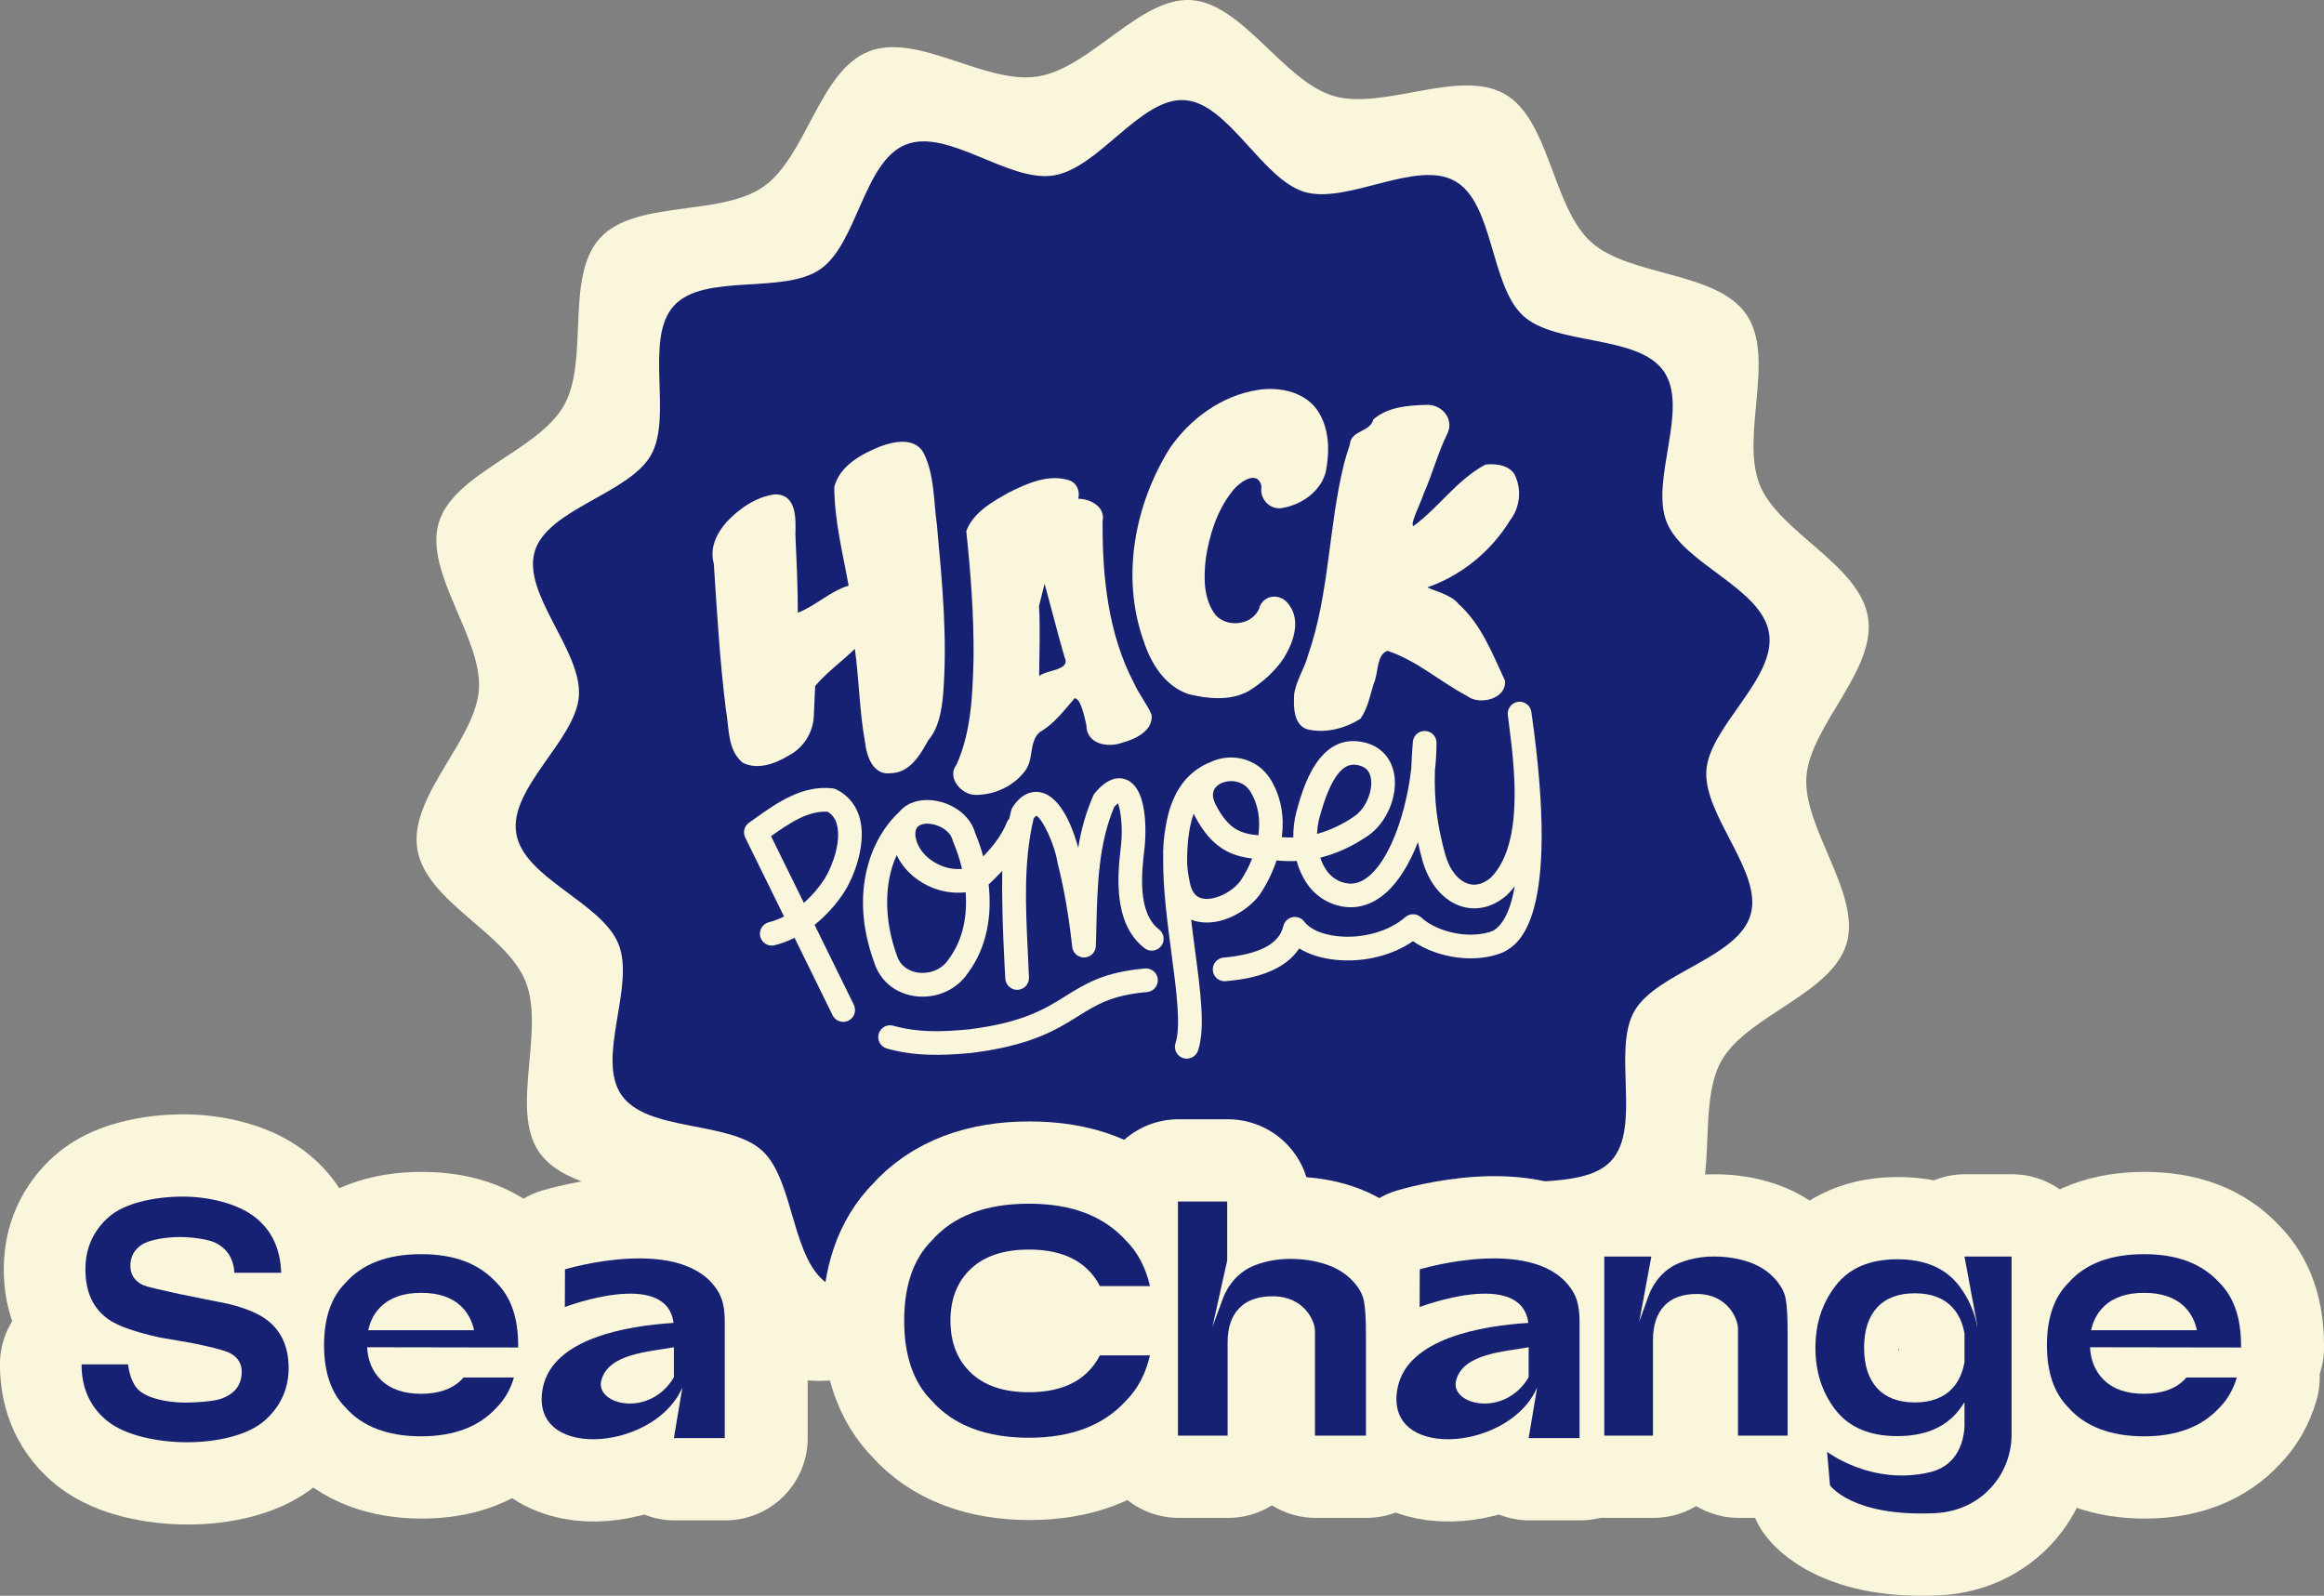 <?xml version="1.0" encoding="UTF-8"?>
<svg id="Layer_2" data-name="Layer 2" xmlns="http://www.w3.org/2000/svg" viewBox="0 0 775.12 532.27">
  <rect x="0" y="0" width="775.12" height="532.27" fill="#808080" stroke="none"/>
  <defs>
    <style>
      .cls-1 {
        fill: #162173;
      }

      .cls-2, .cls-3 {
        fill: #faf6db;
      }

      .cls-3 {
        stroke: #faf6db;
        stroke-linecap: round;
        stroke-linejoin: round;
        stroke-width: 54.88px;
      }
    </style>
  </defs>
  <g>
    <g>
      <path class="cls-2" d="M623.04,205.95c2.81,17.63-19.44,36.19-20.56,53.29s18.36,38.98,13.4,55.53c-5.04,16.83-33.15,23.9-41.72,39.03-8.62,15.2-.25,42.93-12.02,55.85s-40.07,7.12-54.49,17.15-18.65,38.51-35.06,45.1c-15.9,6.38-38.9-11.11-56.53-8.29-17.63,2.81-34.05,26.59-51.15,25.47s-30.8-26.98-47.36-31.95-41.99,9.23-57.12.66-15.88-37.57-28.8-49.34-41.76-9.69-51.79-24.11c-9.87-14.19,2.05-40.52-4.54-56.94s-33.31-26.61-36.12-44.24c-2.81-17.63,19.44-36.19,20.56-53.29s-18.36-38.98-13.4-55.53,33.15-23.9,41.72-39.03c8.62-15.2.25-42.93,12.02-55.85s40.07-7.12,54.49-17.15,18.65-38.51,35.06-45.1,38.9,11.11,56.53,8.29c17.63-2.81,34.05-26.59,51.15-25.47s30.8,26.98,47.36,31.95,41.99-9.23,57.12-.66,15.88,37.57,28.8,49.34c12.86,11.71,41.76,9.69,51.79,24.11s-2.05,40.52,4.54,56.94c6.38,15.9,33.31,26.61,36.12,44.24Z"/>
      <path class="cls-1" d="M590.03,211.22c2.41,15.11-19.96,31.16-20.91,45.81-.99,15.13,18.98,33.98,14.73,48.16-4.32,14.42-31.44,19.18-38.78,32.14-7.38,13.03,2.45,38.72-7.63,49.79-10.03,11.02-36.51,3.62-48.86,12.21-12.15,8.45-14.41,35.9-28.48,41.54-13.62,5.47-34.21-12.69-49.32-10.28-15.11,2.41-29.02,26.08-43.67,25.12-15.13-.99-25.81-26.37-39.99-30.62-14.42-4.32-37.27,10.95-50.23,3.6-13.03-7.38-11.67-34.86-22.74-44.94-11.02-10.03-38.26-6.12-46.86-18.48s4.66-36.29-.99-50.35-31.72-21.92-34.13-37.03c-2.41-15.11,19.96-31.16,20.91-45.81.99-15.13-18.98-33.98-14.73-48.16s31.44-19.18,38.78-32.14-2.45-38.72,7.63-49.79,36.51-3.62,48.86-12.21,14.41-35.9,28.48-41.54,34.21,12.69,49.32,10.28c15.11-2.41,29.02-26.08,43.67-25.12s25.81,26.37,39.99,30.62,37.27-10.95,50.23-3.6,11.67,34.86,22.74,44.94c11.02,10.03,38.26,6.12,46.86,18.48s-4.66,36.29.99,50.35,31.72,21.92,34.13,37.03Z"/>
    </g>
    <g>
      <path class="cls-2" d="M271.44,238.65c-.19,5.61-3.36,10.7-8.32,13.33-4.46,2.73-10.46,4.98-15.45,2.4-5.14-4.3-4.45-11.71-5.56-17.71-2.05-16.18-2.96-32.47-4.04-48.74-1.47-4.98.93-10.03,4.21-13.74,4.22-4.54,9.82-8.42,16.06-9.29,7.42-.17,7.1,8.09,6.95,13.32.39,8.72.81,17.43.81,26.16,6.01-2.33,10.73-7.17,16.95-9.04-1.98-10.9-4.76-21.79-4.79-32.93,1.84-7.08,9.08-11,15.39-13.51,4.52-1.68,11.1-3.04,14.21,1.81,3.89,7.45,3.45,16.14,4.62,24.26,1.73,18.98,3.64,38.1,2.04,57.15-.53,5.26-1.46,10.76-4.99,14.92-2.67,4.9-6.16,10.79-12.5,10.87-5.76.78-8-5.61-8.49-10.24-1.9-10.32-1.98-20.85-3.42-31.24-4.33,4.23-9.32,7.76-13.24,12.4"/>
      <path class="cls-2" d="M420.71,161.99c-1.56-5.77-8.1-.57-10.08,2.36-4.76,6.2-7.19,13.93-8.4,21.55-.83,6.48-.95,13.99,3.3,19.36,3.99,4.17,11.88,3.29,14.38-2.1,1.14-4.85,7.11-5.56,9.88-1.6,4.25,5.31,1.58,12.83-1.63,17.97-3,4.52-7.24,8.21-11.83,11.05-6.11,3.28-13.53,2.53-20.01.92-7.87-2.71-12.52-10.32-14.94-17.87-7.53-21.22-2.94-45.37,8.81-64.17,6.76-9.81,17.3-17.48,29.18-19.37,7.56-1.24,16.63.69,20.68,7.82,3.41,5.81,3.4,12.99,2.15,19.43-1.56,6.32-7.71,10.77-13.85,11.97-4.24,1.24-8.23-2.49-7.64-6.74v-.6"/>
      <path class="cls-2" d="M359.64,166.36c4.03,0,9.1,2.72,8.11,7.42-.13,18.49,1.8,37.64,10.55,54.23,1.63,3.61,4.21,6.76,5.78,10.36.63,5.3-5.27,8.13-9.55,9.28-4.96,1.89-12.24.65-12.2-5.87-.66-2.71-1.81-8.74-3.89-8.89-3.56,4.08-6.86,8.58-11.68,11.33-3.71,3.33-1.86,9.2-4.95,13-3.76,5.02-10.23,7.99-16.46,7.92-4.7.02-9.68-5.85-6.35-10.04,5.04-11.16,5.39-23.68,5.71-35.7.12-14.13-.94-28.23-2.43-42.27,2.38-6.27,8.7-9.76,14.25-12.88,6.1-3.03,13.13-6.21,20-4.07,2.6.84,3.78,3.63,3.08,6.17M346.54,202.12c.46,7.8.08,15.58.05,23.36,2.72-2.15,10.63-1.82,8.47-6.3-2.39-8.1-4.37-16.32-6.66-24.45l-1.84,7.38"/>
      <path class="cls-2" d="M450.2,148.32c.31-4.92,6.76-4.05,7.83-8.4,4.7-4.13,11.45-4.71,17.44-4.86,5.21-.45,9.68,4.58,7.28,9.55-3.18,6.43-4.95,13.42-7.88,19.96-.94,3.13-4.7,10.23-3.47,10.91,8.51-6.23,14.62-15.53,24.03-20.51,3.7-.47,8.87.31,10.2,4.36,1.88,4.74,1.14,10.11-1.94,14.17-6.31,10.32-16.16,18.42-27.61,22.41,1.61,1,7.99,2.39,10.31,5.48,7.64,6.81,11.35,16.6,15.57,25.66.56,6.15-8.59,8.35-12.77,5.03-8.96-4.73-16.69-11.8-26.44-15-3.77,1.33-2.93,7.59-4.61,11-1.18,3.95-2,8.27-4.38,11.64-5.16,3.31-11.81,5-17.85,3.52-4.54-1.58-4.5-7.59-4.28-11.64.66-4.67,3.52-8.65,4.69-13.2,7.12-20.55,6.74-42.65,11.93-63.62.57-2.18,1.21-4.35,1.96-6.47"/>
      <path class="cls-2" d="M281.86,340.81c-1.71.27-3.39-.61-4.16-2.16l-12.7-25.84c-2.16,1.08-4.42,1.92-6.76,2.51-2.13.46-4.24-.89-4.7-3.03-.44-2.04.78-4.08,2.79-4.64,1.79-.45,3.53-1.11,5.17-1.95l-12.94-26.32c-.86-1.75-.32-3.86,1.28-4.98l1.93-1.37c7.35-5.23,15.69-11.18,25.87-10.08.47.05.92.18,1.34.39,3.78,1.86,6.59,5.25,7.7,9.31,2.23,7.73-.89,17.98-4.98,24.7-2.72,4.23-6.1,7.99-10.01,11.15l13.08,26.64c.97,1.96.18,4.33-1.78,5.3-.36.18-.75.3-1.15.37ZM257.17,278.91l10.95,22.26c2.66-2.36,4.98-5.06,6.92-8.04,3.1-5.11,5.56-13.12,4.04-18.28-.43-1.71-1.52-3.19-3.03-4.1-6.61-.38-12.84,3.86-18.87,8.16Z"/>
      <path class="cls-2" d="M339.88,330.12c-.14.02-.28.04-.42.04-2.16.11-4.02-1.54-4.15-3.7-.18-2.89-1.28-21.36-1.04-35.97-1.38,1.47-2.77,2.86-4.15,4.18-.12.12-.25.22-.38.32,1.12,10.1-.42,20.81-6.84,29.46-3.81,5.78-10.83,8.84-17.92,7.79-6.59-.97-11.62-5.25-13.49-11.47-8.45-23.34-.83-41.36,8.35-49.85,1.65-2.05,4.08-3.42,7.09-3.89h.05c7.03-1.1,16.17,3.11,18.32,10.94,1.04,2.51,1.92,5.09,2.63,7.71,3.17-3.31,6.18-7.04,7.84-11.28.19-.49.48-.94.85-1.31.19-.89.4-1.78.62-2.67.11-.43.29-.84.53-1.21,3.44-5.29,7.34-5.34,9.36-4.91,7.01,1.51,10.91,12.65,12.5,18.48.92-5.96,2.59-11.78,4.96-17.32.15-.34.35-.67.59-.95,3.66-4.36,7.24-5.83,10.65-4.37,8.02,3.45,6,21.93,5.91,22.71l-.03.24c-.92,7.92-2.43,21.17,4.79,26.87,1.76,1.3,2.13,3.77.84,5.53s-3.77,2.13-5.53.84c-.07-.05-.14-.11-.21-.16-10.66-8.43-8.76-25.04-7.74-33.97l.03-.24c.63-5.49-.03-11.69-1.03-14-.45.37-.86.78-1.24,1.22-5.25,12.36-5.62,26.47-5.95,40.13-.05,2.09-.1,4.18-.17,6.25-.08,2.18-1.91,3.89-4.09,3.81-1.96-.07-3.57-1.56-3.79-3.51-1.16-10.52-2.75-19.66-4.87-27.95-.02-.13-.06-.25-.08-.38-.89-5.72-4.87-14.4-7.05-15.43-.33.26-.63.57-.87.92-3.41,14.25-2.67,29.47-1.96,44.2.14,2.95.28,5.9.4,8.83.08,1.99-1.34,3.73-3.31,4.06ZM299.07,285.23c-4.64,10.02-3.79,22.82-.1,32.96.01.08.06.16.08.24,1.36,4.67,5.41,5.74,7.08,5.99,3.35.49,7.8-.67,10.21-4.38.05-.08.1-.15.15-.22,4.77-6.38,6.16-14.37,5.58-22.18-4.36.47-8.76-.31-12.69-2.25-4.7-2.31-8.31-5.92-10.31-10.17ZM305.31,278.81c.54,3.89,3.35,7.43,7.55,9.46,2.48,1.24,5.25,1.79,8.01,1.57-.73-3.1-1.72-6.13-2.97-9.07-.08-.19-.15-.39-.2-.59-.88-3.56-5.96-5.91-9.52-5.36h-.02c-2.15.35-3.01,1.55-2.86,3.98h0Z"/>
      <path class="cls-2" d="M396.44,353.08c-2.16.34-4.18-1.14-4.52-3.29-.1-.62-.05-1.25.15-1.84,1.86-5.71.3-17.48-1.35-29.94-1.38-10.42-2.83-21.41-2.77-31.38-.1-3.6.17-7.2.81-10.74,1.54-9.6,5.53-17.34,13.92-21.26.22-.1.44-.18.68-.24,6.26-3.28,15.65-2.13,20.39,5.55,3.74,6.06,4.6,12.82,3.78,19.3,1.27.1,2.55.12,3.82.09-.04-2.9.31-5.8,1.06-8.61,1.98-7.34,7.24-26.84,22.77-23.05,5.25,1.28,8.83,5.09,9.8,10.45,1.33,7.3-2.46,16.37-8.69,20.62-5.21,3.57-10.51,6-15.95,7.33.45,1.4,1.09,2.73,1.89,3.96,1.82,2.7,4.32,4.28,7.44,4.67,2.49.26,4.93-.67,7.36-2.85,7.18-6.44,12.12-21.86,13.67-35.53.09-2.8.27-5.76.53-8.93.21-2.17,2.14-3.77,4.31-3.56,2.02.19,3.56,1.87,3.58,3.9-.01,3.12-.19,6.25-.54,9.35-.29,10.12.73,17.92,3.37,27.67,1.43,5.26,4.35,9.02,7.83,10.06,3.1.93,5.79-.63,7.54-2.15,11.02-11.32,7.76-36.94,6.01-50.72-.15-1.22-.3-2.38-.43-3.45-.25-2.11,1.21-4.05,3.32-4.38l.1-.02c2.15-.28,4.12,1.22,4.43,3.36,9.96,69.74-4.44,77.51-9.18,80.07-.11.06-.22.11-.33.16-8.93,3.75-21.64,2.01-29.98-3.75-7.02,4.87-16.69,7.22-26.05,6.19-4.68-.51-8.73-1.81-11.88-3.78-6.07,9.27-19.8,10.51-24.82,10.96-2.18.03-3.98-1.71-4.01-3.9-.03-1.95,1.37-3.64,3.3-3.96,12.21-1.1,18.82-4.55,20.22-10.53.35-1.5,1.54-2.67,3.06-2.98,1.51-.3,3.06.3,3.98,1.53,1.81,2.46,5.92,4.26,11.01,4.81,8.33.9,17.2-1.6,22.61-6.34,1.52-1.33,3.8-1.31,5.29.06,5.72,5.28,16.91,7.34,24.02,4.47,2.53-1.47,5.57-5.27,7.2-14.83-.71.94-1.48,1.82-2.31,2.66-.06.06-.13.12-.19.18-4.58,4.06-9.95,5.44-15.13,3.89-6.12-1.83-11.05-7.65-13.2-15.57-.55-2.02-1.03-3.97-1.45-5.88-2.69,6.9-6.22,12.91-10.56,16.8-4.08,3.66-8.76,5.33-13.56,4.82-5.36-.62-10.16-3.6-13.09-8.12-1.46-2.22-2.55-4.66-3.23-7.23-2.06.1-4.13.05-6.18-.13l-.53-.05c-1.35,4.05-3.24,7.9-5.62,11.44-.04.07-.09.13-.14.19-4.16,5.43-12.77,10.36-20.5,8.79-.76-.15-1.5-.37-2.22-.65.4,3.45.86,6.87,1.29,10.17,1.85,13.96,3.45,26.01,1.03,33.43-.46,1.42-1.68,2.46-3.16,2.68ZM395.94,288.03c.15,2.42.51,4.82,1.09,7.17.9,3.47,2.75,4.22,4.05,4.5,3.79.77,9.53-1.87,12.59-5.77,1.59-2.38,2.91-4.91,3.96-7.57-6.87-.86-13.34-3.29-19.02-13.97-.17-.32-.33-.64-.48-.96l-.13.33c-1.56,4.56-2.11,10.18-2.06,16.28ZM450.69,255.13c-2.83.44-6.84,3.57-10.62,17.64-.47,1.76-.73,3.57-.78,5.39,4.49-1.26,8.74-3.28,12.55-5.97,3.64-2.49,6.15-8.42,5.38-12.68-.42-2.31-1.66-3.64-3.9-4.19-.86-.25-1.75-.32-2.64-.2h.02ZM409.38,260.64c-.89.13-1.74.42-2.52.85-2.55,1.47-2.99,3.94-1.27,7.17,4.22,7.93,8.09,9.38,14.11,9.97.7-4.98.11-10.09-2.65-14.55-1.93-3.11-5.11-3.84-7.69-3.44h.02Z"/>
      <path class="cls-2" d="M327.86,350.67c-1.19.18-2.42.36-3.7.52-10.4.99-19.12,1.12-28.29-1.43-2.11-.55-3.38-2.71-2.83-4.82.55-2.11,2.71-3.38,4.82-2.83.04.01.09.02.13.04,8.02,2.23,15.63,2.11,25.3,1.19,18.03-2.3,25.2-6.78,32.15-11.12,6.57-4.09,12.78-7.96,26.16-9.15,2.16-.34,4.18,1.13,4.52,3.29s-1.13,4.18-3.29,4.52c-.18.03-.36.04-.53.05-11.5,1.02-16.68,4.25-22.67,7.99-6.84,4.28-14.55,9.08-31.76,11.76Z"/>
    </g>
  </g>
  <g>
    <path class="cls-3" d="M80.84,457.58c0-2.56-1.13-4.55-3.4-5.96-2.27-1.37-8.19-2.58-13.11-3.64l-10.74-1.84c-8.27-1.83-13.94-3.81-17.04-5.96-5.24-3.58-7.85-9.19-7.85-16.81,0-6.96,2.56-12.74,7.68-17.34s14.97-6.9,24.89-6.9c8.29,0,17.68,2.17,23.53,6.51,5.85,4.34,8.92,10.64,9.2,18.89h-15.6c-.29-4.67-2.38-7.99-6.27-9.96-2.59-1.3-8.14-1.95-12-1.95-4.29,0-10.04.84-12.59,2.53-2.56,1.69-3.84,4.04-3.84,7.06,0,2.78,1.26,4.85,3.78,6.22,1.62.91,7.39,1.99,12.65,3.21l15.96,3.21c5.97,1.41,10.45,3.29,13.44,5.64,4.63,3.65,6.95,8.94,6.95,15.86s-2.74,12.99-8.23,17.68-15.56,7.04-25.58,7.04-20.6-2.31-26.46-6.93c-5.86-4.62-8.79-10.97-8.79-19.05h15.49c.5,3.55,1.49,6.2,2.96,7.96,2.69,3.2,9.63,4.79,16.16,4.79,3.91,0,9.41-.42,11.85-1.26,4.63-1.62,6.94-4.62,6.94-9.01Z"/>
    <path class="cls-3" d="M141.94,449.41l-19.29-.03c.26,4.5,1.8,8.15,4.65,10.93,3.13,3.06,7.59,4.59,13.37,4.59s10.24-1.53,13.37-4.59c.28-.27.52-.56.77-.84h16.81c-1.17,3.99-3.08,7.32-5.73,9.99-5.84,6.42-14.24,9.63-25.23,9.63s-19.61-3.21-25.23-9.63c-4.76-4.79-7.14-11.71-7.14-20.77s2.38-15.98,7.14-20.77c5.62-6.39,14.02-9.59,25.23-9.59s19.39,3.2,25.23,9.59c4.76,4.79,7.14,11.71,7.14,20.77,0,.17,0,.34,0,.51v.03s.03.23.03.23h-.03l-14.33-.02-16.75-.03ZM158.31,443.69c-.66-3.16-2.07-5.81-4.26-7.93-3.13-3.02-7.59-4.53-13.37-4.53s-10.21,1.51-13.36,4.53c-2.21,2.12-3.62,4.77-4.28,7.93h35.27Z"/>
    <path class="cls-3" d="M239.84,430.97c1.77,3,2.11,6.66,2.11,10.17v38.54h-16.97l2.83-16.85c-.21.41-.41.82-.62,1.24-10.16,20.22-50.96,22.89-45.88-1.33,3.42-16.33,27.94-20.5,43.56-21.48-2.36-18.26-36.26-5.29-36.26-5.29l.05-12.57s39.63-12.04,51.2,7.58ZM224.97,459.4c0-3.36,0-6.8,0-10.02-7.93,1.5-21.97,2.01-24.22,11.14-2,8.1,16.18,12.5,24.21-1.12Z"/>
    <path class="cls-3" d="M310.96,467.2c-6.11-6.15-9.17-15.05-9.17-26.69s3.06-20.54,9.17-26.69c7.22-8.21,18.02-12.32,32.42-12.32s24.92,4.11,32.42,12.32c3.91,3.93,6.56,8.99,7.97,15.17h-16.7c-1.09-2.16-2.52-4.09-4.32-5.79-4.54-4.27-10.99-6.4-19.36-6.4s-14.78,2.13-19.34,6.4c-4.55,4.27-6.83,10.04-6.83,17.3s2.27,13.07,6.81,17.39c4.54,4.33,10.99,6.49,19.36,6.49s14.82-2.16,19.36-6.49c1.79-1.71,3.22-3.64,4.3-5.81h16.71c-1.41,6.15-4.06,11.19-7.96,15.11-7.5,8.25-18.31,12.38-32.42,12.38s-25.2-4.13-32.42-12.38Z"/>
    <path class="cls-3" d="M455.13,434c.44,2.27.66,5.97.66,11.1v33.75h-17v-34.97c0-3.09-3.45-11.44-14-11.5-4.96-.03-8.72,1.33-11.28,3.98-2.57,2.66-3.85,6.44-3.85,11.37v31.12h-16.57v-78.08h16.42v19.65l-4.91,22.15,3.46-9.38c1.8-4.88,5.42-8.94,10.18-10.95.29-.12.59-.24.89-.35,3.58-1.32,7.36-1.98,11.32-1.98,4.44,0,8.48.62,12.11,1.85,3.63,1.23,6.61,3.11,8.94,5.64,1.98,2.14,3.19,4.35,3.63,6.62Z"/>
    <path class="cls-3" d="M524.93,430.97c1.77,3,2.11,6.66,2.11,10.17v38.54h-16.98l2.83-16.85c-.21.41-.41.82-.62,1.24-10.16,20.22-50.96,22.89-45.88-1.33,3.42-16.33,27.94-20.5,43.56-21.48-2.36-18.26-36.26-5.29-36.26-5.29l.05-12.57s39.62-12.04,51.2,7.58ZM510.07,459.4c0-3.36,0-6.8,0-10.02-7.93,1.5-21.97,2.01-24.22,11.14-2,8.1,16.18,12.5,24.21-1.12Z"/>
    <path class="cls-3" d="M595.79,433.23c.43,2.27.64,5.97.64,11.1v34.52h-16.55v-35.74c0-3.09-3.36-11.44-13.62-11.5-4.82-.03-8.49,1.33-10.98,3.98-2.5,2.66-3.75,6.44-3.75,11.37v31.89h-16.25v-59.73h15.7l-4.04,21.76,3.04-8.48c1.75-4.88,5.27-8.94,9.91-10.95.29-.12.57-.24.86-.35,3.49-1.32,7.16-1.98,11.02-1.98,4.32,0,8.25.62,11.79,1.85,3.53,1.23,6.43,3.11,8.7,5.64,1.93,2.15,3.1,4.35,3.53,6.62Z"/>
    <path class="cls-3" d="M655.43,419.12h15.7v59.41c0,13.05-9.86,25.45-25.54,26.19-27.65,1.3-35.02-9.28-35.02-9.28l-.98-11.19s14.87,11.4,34.22,6.83c12.75-3.01,11.61-17,11.61-17v-6.37c-.57.91-1.19,1.8-1.86,2.66-4.51,5.76-11.36,8.65-20.54,8.65s-16.03-2.88-20.54-8.65c-4.51-5.76-6.77-12.7-6.77-20.82s2.26-14.89,6.77-20.74c4.51-5.85,11.36-8.77,20.54-8.77s16.03,2.92,20.54,8.77c3.08,3.99,5.11,8.49,6.08,13.47l.1.1-4.32-23.27ZM655.43,454.25v-9.37c-.6-3.6-1.93-6.54-4.03-8.78-2.94-3.15-7.12-4.72-12.56-4.72s-9.62,1.57-12.53,4.72c-2.91,3.14-4.37,7.63-4.37,13.46s1.46,10.33,4.37,13.49c2.92,3.16,7.09,4.74,12.53,4.74s9.63-1.58,12.56-4.74c2.09-2.25,3.42-5.2,4.03-8.8Z"/>
    <path class="cls-3" d="M716.58,449.41l-19.29-.03c.26,4.5,1.8,8.15,4.65,10.93,3.13,3.06,7.59,4.59,13.37,4.59s10.24-1.53,13.37-4.59c.28-.27.52-.56.77-.84h16.81c-1.17,3.99-3.08,7.32-5.73,9.99-5.84,6.42-14.25,9.63-25.23,9.63s-19.61-3.21-25.23-9.63c-4.76-4.79-7.14-11.71-7.14-20.77s2.38-15.98,7.14-20.77c5.62-6.39,14.02-9.59,25.23-9.59s19.39,3.2,25.23,9.59c4.76,4.79,7.14,11.71,7.14,20.77,0,.17,0,.34,0,.51v.03s.03.23.03.23h-.03l-14.33-.02-16.75-.03ZM732.94,443.69c-.66-3.16-2.07-5.81-4.26-7.93-3.13-3.02-7.59-4.53-13.37-4.53s-10.21,1.51-13.36,4.53c-2.21,2.12-3.62,4.77-4.28,7.93h35.27Z"/>
  </g>
  <g>
    <path class="cls-1" d="M80.63,457.58c0-2.56-1.13-4.55-3.4-5.96-2.27-1.37-8.19-2.58-13.11-3.64l-10.74-1.84c-8.27-1.83-13.94-3.81-17.04-5.96-5.24-3.58-7.85-9.19-7.85-16.81,0-6.96,2.56-12.74,7.68-17.34s14.97-6.9,24.89-6.9c8.29,0,17.68,2.17,23.53,6.51,5.85,4.34,8.92,10.64,9.2,18.89h-15.6c-.29-4.67-2.38-7.99-6.27-9.96-2.59-1.3-8.14-1.95-12-1.95-4.29,0-10.04.84-12.59,2.53-2.56,1.69-3.84,4.04-3.84,7.06,0,2.78,1.26,4.85,3.78,6.22,1.62.91,7.39,1.99,12.65,3.21l15.96,3.21c5.97,1.41,10.45,3.29,13.44,5.64,4.63,3.65,6.95,8.94,6.95,15.86s-2.74,12.99-8.23,17.68-15.56,7.04-25.58,7.04-20.6-2.31-26.46-6.93c-5.86-4.62-8.79-10.97-8.79-19.05h15.49c.5,3.55,1.49,6.2,2.96,7.96,2.69,3.2,9.63,4.79,16.16,4.79,3.91,0,9.41-.42,11.85-1.26,4.63-1.62,6.94-4.62,6.94-9.01Z"/>
    <path class="cls-1" d="M141.73,449.41l-19.29-.03c.26,4.5,1.8,8.15,4.65,10.93,3.13,3.06,7.59,4.59,13.37,4.59s10.24-1.53,13.37-4.59c.28-.27.52-.56.77-.84h16.81c-1.17,3.99-3.08,7.32-5.73,9.99-5.84,6.42-14.24,9.63-25.23,9.63s-19.61-3.21-25.23-9.63c-4.76-4.79-7.14-11.71-7.14-20.77s2.38-15.98,7.14-20.77c5.62-6.39,14.02-9.59,25.23-9.59s19.39,3.2,25.23,9.59c4.76,4.79,7.14,11.71,7.14,20.77,0,.17,0,.34,0,.51v.03s.03.23.03.23h-.03l-14.33-.02-16.75-.03ZM158.1,443.69c-.66-3.16-2.07-5.81-4.26-7.93-3.13-3.02-7.59-4.53-13.37-4.53s-10.21,1.51-13.36,4.53c-2.21,2.12-3.62,4.77-4.28,7.93h35.27Z"/>
    <path class="cls-1" d="M239.62,430.97c1.77,3,2.11,6.66,2.11,10.17v38.54h-16.97l2.83-16.85c-.21.41-.41.82-.62,1.24-10.16,20.22-50.96,22.89-45.88-1.33,3.42-16.33,27.94-20.5,43.56-21.48-2.36-18.26-36.26-5.29-36.26-5.29l.05-12.57s39.63-12.04,51.2,7.58ZM224.76,459.4c0-3.36,0-6.8,0-10.02-7.93,1.5-21.97,2.01-24.22,11.14-2,8.1,16.18,12.5,24.21-1.12Z"/>
    <path class="cls-1" d="M310.74,467.2c-6.11-6.15-9.17-15.05-9.17-26.69s3.06-20.54,9.17-26.69c7.22-8.21,18.02-12.32,32.42-12.32s24.92,4.11,32.42,12.32c3.91,3.93,6.56,8.99,7.97,15.17h-16.7c-1.09-2.16-2.52-4.09-4.32-5.79-4.54-4.27-10.99-6.4-19.36-6.4s-14.78,2.13-19.34,6.4c-4.55,4.27-6.83,10.04-6.83,17.3s2.27,13.07,6.81,17.39c4.54,4.33,10.99,6.49,19.36,6.49s14.82-2.16,19.36-6.49c1.79-1.71,3.22-3.64,4.3-5.81h16.71c-1.41,6.15-4.06,11.19-7.96,15.11-7.5,8.25-18.31,12.38-32.42,12.38s-25.2-4.13-32.42-12.38Z"/>
    <path class="cls-1" d="M454.92,434c.44,2.27.66,5.97.66,11.1v33.75h-17v-34.97c0-3.09-3.45-11.44-14-11.5-4.96-.03-8.72,1.33-11.28,3.98-2.57,2.66-3.85,6.44-3.85,11.37v31.12h-16.57v-78.08h16.42v19.65l-4.91,22.15,3.46-9.38c1.8-4.88,5.42-8.94,10.18-10.95.29-.12.59-.24.89-.35,3.58-1.32,7.36-1.98,11.32-1.98,4.44,0,8.48.62,12.11,1.85,3.63,1.23,6.61,3.11,8.94,5.64,1.98,2.14,3.19,4.35,3.63,6.62Z"/>
    <path class="cls-1" d="M524.72,430.97c1.77,3,2.11,6.66,2.11,10.17v38.54h-16.98l2.83-16.85c-.21.41-.41.82-.62,1.24-10.16,20.22-50.96,22.89-45.88-1.33,3.42-16.33,27.94-20.5,43.56-21.48-2.36-18.26-36.26-5.29-36.26-5.29l.05-12.57s39.62-12.04,51.2,7.58ZM509.85,459.4c0-3.36,0-6.8,0-10.02-7.93,1.5-21.97,2.01-24.22,11.14-2,8.1,16.18,12.5,24.21-1.12Z"/>
    <path class="cls-1" d="M595.58,433.23c.43,2.27.64,5.97.64,11.1v34.52h-16.55v-35.74c0-3.09-3.36-11.44-13.62-11.5-4.82-.03-8.49,1.33-10.98,3.98-2.5,2.66-3.75,6.44-3.75,11.37v31.89h-16.25v-59.73h15.7l-4.04,21.76,3.04-8.48c1.75-4.88,5.27-8.94,9.91-10.95.29-.12.57-.24.86-.35,3.49-1.32,7.16-1.98,11.02-1.98,4.32,0,8.25.62,11.79,1.85,3.53,1.23,6.43,3.11,8.7,5.64,1.93,2.15,3.1,4.35,3.53,6.62Z"/>
    <path class="cls-1" d="M655.22,419.12h15.7v59.41c0,13.05-9.86,25.45-25.54,26.19-27.65,1.3-35.02-9.28-35.02-9.28l-.98-11.19s14.87,11.4,34.22,6.83c12.75-3.01,11.61-17,11.61-17v-6.37c-.57.91-1.19,1.8-1.86,2.66-4.51,5.76-11.36,8.65-20.54,8.65s-16.03-2.88-20.54-8.65c-4.51-5.76-6.77-12.7-6.77-20.82s2.26-14.89,6.77-20.74c4.51-5.85,11.36-8.77,20.54-8.77s16.03,2.92,20.54,8.77c3.08,3.99,5.11,8.49,6.08,13.47l.1.1-4.32-23.27ZM655.22,454.25v-9.37c-.6-3.6-1.93-6.54-4.03-8.78-2.94-3.15-7.12-4.72-12.56-4.72s-9.62,1.57-12.53,4.72c-2.91,3.14-4.37,7.63-4.37,13.46s1.46,10.33,4.37,13.49c2.92,3.16,7.09,4.74,12.53,4.74s9.63-1.58,12.56-4.74c2.09-2.25,3.42-5.2,4.03-8.8Z"/>
    <path class="cls-1" d="M716.36,449.41l-19.29-.03c.26,4.5,1.8,8.15,4.65,10.93,3.13,3.06,7.59,4.59,13.37,4.59s10.24-1.53,13.37-4.59c.28-.27.52-.56.77-.84h16.81c-1.17,3.99-3.08,7.32-5.73,9.99-5.84,6.42-14.25,9.63-25.23,9.63s-19.61-3.21-25.23-9.63c-4.76-4.79-7.14-11.71-7.14-20.77s2.38-15.98,7.14-20.77c5.62-6.39,14.02-9.59,25.23-9.59s19.39,3.2,25.23,9.59c4.76,4.79,7.14,11.71,7.14,20.77,0,.17,0,.34,0,.51v.03s.03.23.03.23h-.03l-14.33-.02-16.75-.03ZM732.73,443.69c-.66-3.16-2.07-5.81-4.26-7.93-3.13-3.02-7.59-4.53-13.37-4.53s-10.21,1.51-13.36,4.53c-2.21,2.12-3.62,4.77-4.28,7.93h35.27Z"/>
  </g>
</svg>
